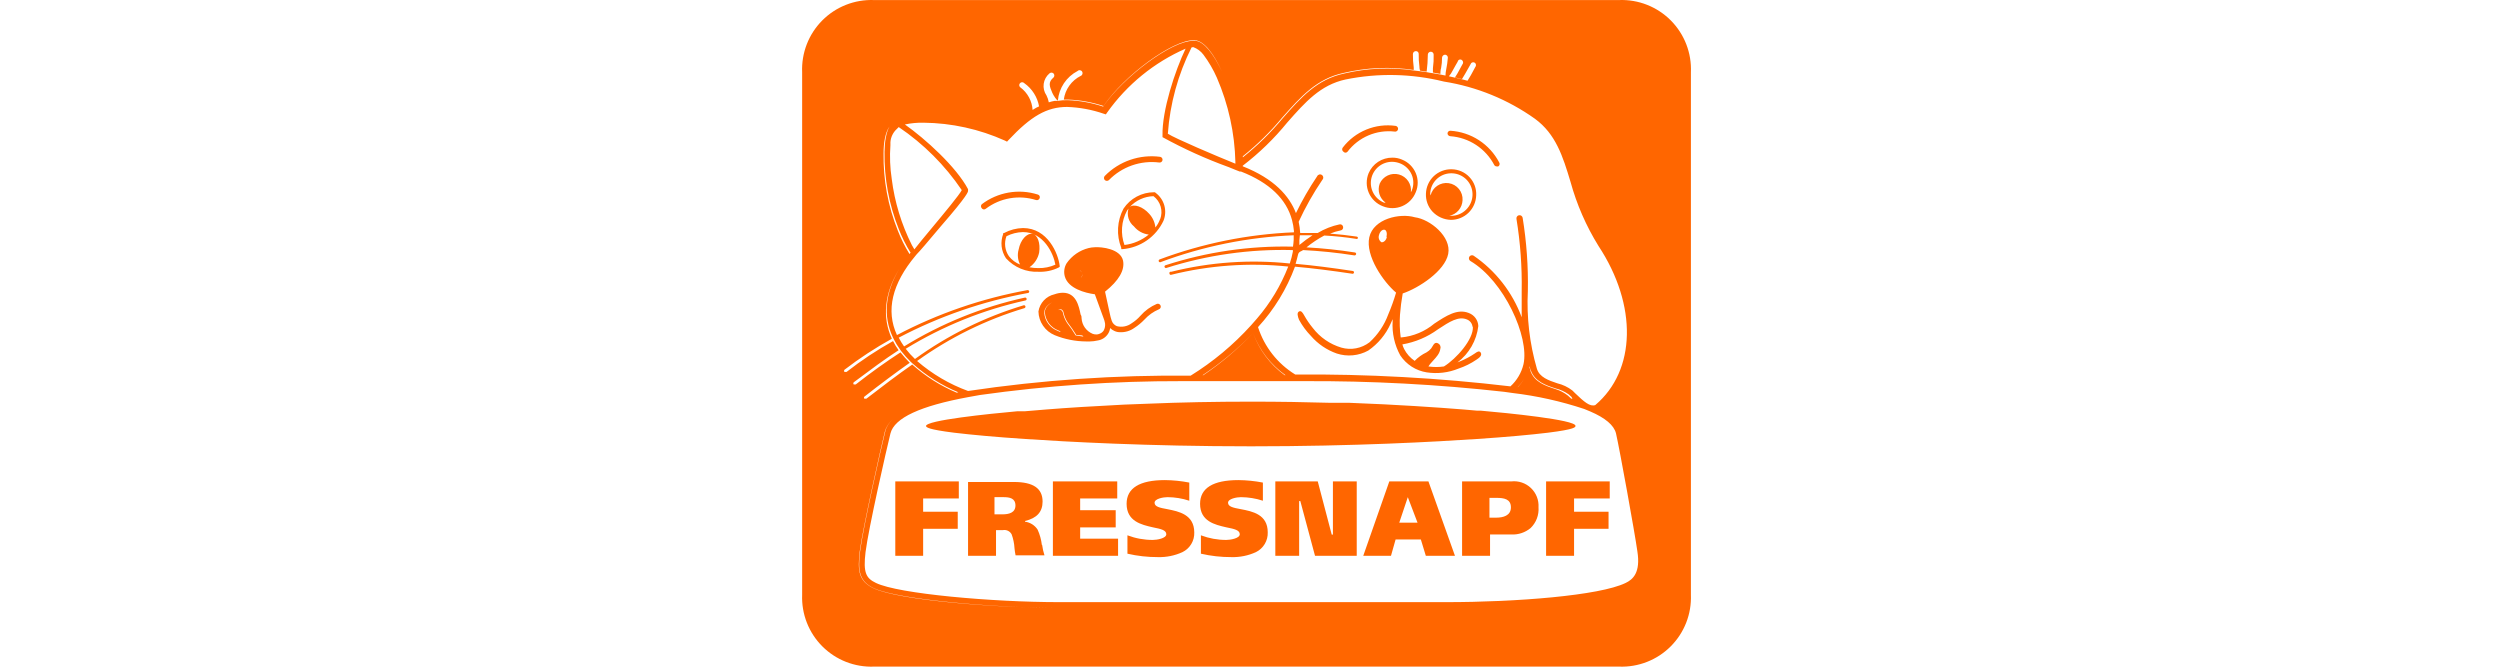 <svg width="240" height="64" viewBox="0 0 240 64" fill="none" xmlns="http://www.w3.org/2000/svg">
<path fill-rule="evenodd" clip-rule="evenodd" d="M155.433 0.005H83.9C82.982 -0.029 82.067 0.127 81.212 0.465C80.357 0.802 79.581 1.313 78.934 1.965C78.286 2.617 77.781 3.396 77.449 4.253C77.117 5.11 76.966 6.026 77.006 6.944V57.101C76.971 58.016 77.125 58.928 77.459 59.78C77.793 60.633 78.3 61.407 78.947 62.054C79.595 62.701 80.369 63.208 81.221 63.542C82.073 63.876 82.985 64.03 83.9 63.995H155.433C156.348 64.03 157.26 63.876 158.112 63.542C158.965 63.208 159.739 62.701 160.386 62.054C161.033 61.407 161.54 60.633 161.874 59.78C162.208 58.928 162.362 58.016 162.327 57.101V6.944C162.367 6.026 162.216 5.11 161.885 4.253C161.553 3.396 161.047 2.617 160.4 1.965C159.752 1.313 158.976 0.802 158.122 0.465C157.267 0.127 156.351 -0.029 155.433 0.005ZM141.19 7.24C141.094 7.411 141.007 7.563 140.883 7.751L140.405 7.627L139.734 7.467L139.131 7.331L139.093 7.323C139.235 7.16 139.356 6.979 139.45 6.785C139.52 6.644 139.617 6.477 139.744 6.257C139.803 6.157 139.867 6.045 139.939 5.92C139.947 5.872 139.969 5.828 140.001 5.792C140.034 5.756 140.077 5.731 140.124 5.719C140.171 5.707 140.22 5.708 140.266 5.724C140.312 5.74 140.353 5.768 140.383 5.806C140.431 5.859 140.458 5.928 140.458 6C140.458 6.071 140.431 6.141 140.383 6.193C140.213 6.491 140.113 6.682 140.046 6.812L140.046 6.812L140.046 6.812L140.046 6.812C140.005 6.891 139.976 6.947 139.95 6.989C139.936 7.012 139.922 7.037 139.906 7.064L139.905 7.065L139.905 7.066C139.843 7.17 139.767 7.298 139.677 7.433L140.348 7.592L140.417 7.479L140.656 7.08L141.236 6.057C141.261 6.031 141.291 6.011 141.324 5.997C141.358 5.983 141.393 5.976 141.429 5.976C141.465 5.976 141.501 5.983 141.534 5.997C141.567 6.011 141.597 6.031 141.623 6.057C141.669 6.11 141.695 6.179 141.695 6.25C141.695 6.321 141.669 6.39 141.623 6.443C141.388 6.895 141.318 7.016 141.248 7.138C141.23 7.17 141.211 7.202 141.19 7.24ZM138.767 7.253L138.255 7.149L137.539 7.024C137.355 7.004 137.172 6.974 136.992 6.933L136.355 6.842L135.775 6.773C133.533 6.439 131.247 6.535 129.041 7.058C126.447 7.615 124.911 9.333 123.136 11.358C121.994 12.734 120.713 13.988 119.314 15.101C119.313 15.068 119.312 15.034 119.31 15.001C120.689 13.899 121.952 12.659 123.079 11.301L123.097 11.281C124.864 9.287 126.399 7.556 128.984 7.001C131.19 6.478 133.476 6.382 135.718 6.716V6.478C135.659 6.052 135.632 5.622 135.639 5.192C135.639 5.119 135.667 5.048 135.718 4.995C135.769 4.942 135.838 4.911 135.912 4.908C135.949 4.904 135.986 4.909 136.022 4.921C136.057 4.934 136.089 4.954 136.116 4.979C136.143 5.005 136.164 5.037 136.178 5.071C136.192 5.106 136.198 5.143 136.196 5.181C136.187 5.584 136.21 5.987 136.264 6.387C136.264 6.478 136.264 6.591 136.321 6.785L136.958 6.876C137.03 6.332 137.068 5.785 137.072 5.238C137.075 5.164 137.106 5.095 137.159 5.044C137.212 4.993 137.283 4.964 137.357 4.965C137.393 4.964 137.43 4.972 137.464 4.986C137.498 5.001 137.528 5.022 137.554 5.048C137.579 5.075 137.599 5.106 137.612 5.141C137.625 5.175 137.631 5.212 137.63 5.249C137.644 5.682 137.621 6.116 137.561 6.546V6.967L138.278 7.092C138.278 7.092 138.278 6.694 138.346 6.534C138.408 6.2 138.439 5.862 138.437 5.522C138.445 5.45 138.478 5.384 138.53 5.334C138.582 5.284 138.65 5.254 138.722 5.249C138.795 5.252 138.865 5.283 138.915 5.336C138.966 5.389 138.995 5.46 138.995 5.533C138.965 5.915 138.912 6.295 138.835 6.671C138.794 6.862 138.771 7.057 138.767 7.253ZM114.707 3.861C115.593 3.927 116.521 5.141 117.298 6.854C116.502 5.171 115.575 3.983 114.764 3.918H114.547C112.488 3.918 107.892 7.331 105.902 10.232C104.799 9.864 103.65 9.657 102.489 9.617C102.165 9.61 101.841 9.633 101.522 9.686H101.237C101.052 9.717 100.87 9.763 100.691 9.822C100.689 9.823 100.686 9.824 100.684 9.824C100.643 9.594 100.569 9.371 100.464 9.162C100.238 8.838 100.142 8.441 100.195 8.049C100.248 7.657 100.445 7.3 100.748 7.046C100.801 6.998 100.87 6.97 100.942 6.97C101.013 6.97 101.082 6.998 101.135 7.046C101.187 7.099 101.216 7.171 101.216 7.245C101.216 7.32 101.187 7.391 101.135 7.444C100.612 7.877 100.737 8.264 101.021 8.912C101.124 9.162 101.465 9.663 101.556 9.651C101.607 9.059 101.807 8.488 102.137 7.993C102.467 7.498 102.917 7.094 103.444 6.819C103.474 6.79 103.51 6.767 103.55 6.754C103.59 6.74 103.632 6.735 103.674 6.74C103.715 6.744 103.755 6.758 103.791 6.78C103.827 6.801 103.857 6.831 103.881 6.866C103.904 6.901 103.919 6.941 103.925 6.982C103.93 7.024 103.927 7.066 103.915 7.106C103.902 7.146 103.881 7.183 103.853 7.214C103.825 7.245 103.79 7.269 103.751 7.285C103.316 7.503 102.939 7.824 102.656 8.221C102.372 8.618 102.19 9.077 102.125 9.56H102.523C103.684 9.6 104.834 9.807 105.936 10.175C107.927 7.24 112.522 3.861 114.582 3.861H114.707ZM99.751 10.212C99.672 9.772 99.509 9.351 99.27 8.973C99.024 8.582 98.703 8.244 98.325 7.979C98.3 7.952 98.269 7.93 98.234 7.915C98.2 7.901 98.163 7.893 98.126 7.893C98.089 7.893 98.052 7.901 98.017 7.915C97.983 7.93 97.953 7.952 97.927 7.979C97.901 8.005 97.881 8.035 97.868 8.068C97.854 8.101 97.847 8.137 97.847 8.173C97.847 8.208 97.854 8.244 97.868 8.277C97.881 8.31 97.901 8.341 97.927 8.366C98.288 8.629 98.584 8.97 98.793 9.364C98.989 9.734 99.103 10.14 99.129 10.557C99.16 10.536 99.192 10.514 99.224 10.493C99.391 10.384 99.567 10.29 99.751 10.212ZM85.394 12.139C84.977 12.729 84.822 13.733 84.822 14.714C84.782 17.252 85.246 19.773 86.187 22.131C86.492 22.916 86.868 23.671 87.312 24.387C87.346 24.344 87.381 24.301 87.415 24.258C86.966 23.537 86.585 22.775 86.278 21.983C85.338 19.625 84.874 17.104 84.913 14.566C84.93 13.662 85.053 12.74 85.394 12.139ZM86.316 25.831C84.906 28.158 84.673 30.448 85.618 32.517C84.029 33.396 82.508 34.393 81.067 35.498C81.043 35.527 81.03 35.563 81.03 35.6C81.03 35.638 81.043 35.674 81.067 35.703H81.181H81.272C82.68 34.603 84.171 33.614 85.732 32.745C85.885 33.051 86.064 33.344 86.266 33.621C84.938 34.477 83.579 35.492 82.116 36.584L82.115 36.584L82.115 36.584L82.115 36.584L82.115 36.584L81.955 36.704C81.931 36.733 81.918 36.769 81.918 36.806C81.918 36.844 81.931 36.88 81.955 36.909H82.069H82.148C83.673 35.714 85.083 34.713 86.448 33.826C86.723 34.178 87.019 34.512 87.336 34.827C85.948 35.805 84.514 36.874 82.979 38.08C82.966 38.093 82.956 38.108 82.949 38.125C82.942 38.141 82.939 38.159 82.939 38.177C82.939 38.195 82.942 38.213 82.949 38.229C82.956 38.246 82.966 38.261 82.979 38.274H83.093H83.172C84.731 37.068 86.175 35.976 87.575 34.997C88.839 36.125 90.28 37.036 91.84 37.696C91.893 37.684 91.946 37.672 92 37.659C90.401 36.997 88.924 36.07 87.632 34.918L87.415 34.724C87.099 34.41 86.802 34.075 86.528 33.723L86.369 33.496C86.167 33.219 85.988 32.926 85.834 32.62L85.709 32.37C84.756 30.344 84.977 28.107 86.316 25.831ZM85.7 40.239C85.301 40.62 85.04 41.034 84.935 41.482C84.56 43.006 82.831 50.651 82.535 52.926C82.308 54.792 82.444 55.793 83.843 56.464C86.278 57.647 95.856 58.364 101.658 58.364H101.692C95.891 58.364 86.312 57.602 83.877 56.464C82.478 55.793 82.342 54.792 82.569 52.926C82.865 50.583 84.594 43.006 84.969 41.482C85.059 41.034 85.308 40.621 85.7 40.239ZM123.335 36.021H123.387L123.398 36.01C121.984 35.004 120.903 33.598 120.293 31.974C120.884 33.595 121.943 35.003 123.335 36.021ZM120.291 31.973C118.829 33.495 117.204 34.853 115.446 36.021H115.514C117.248 34.849 118.85 33.492 120.291 31.973ZM91.59 41.539C93.285 41.743 95.64 41.959 98.416 42.142C102.261 42.403 110.202 42.847 120.099 42.847C129.996 42.847 137.937 42.403 141.782 42.142C144.558 41.959 146.924 41.743 148.607 41.539C151.247 41.209 151.247 41.004 151.247 40.879C151.247 40.299 144.74 39.65 142.146 39.423H141.782L140.485 39.309C137.891 39.104 134.126 38.843 129.587 38.672H127.789C125.4 38.604 122.841 38.558 120.133 38.558C116.606 38.558 113.307 38.626 110.304 38.752L107.915 38.843C104.969 38.99 102.432 39.15 100.452 39.309L98.405 39.48H97.677C94.912 39.73 88.894 40.344 88.894 40.902C88.897 40.906 88.899 40.91 88.901 40.915C88.956 41.021 89.059 41.222 91.59 41.539ZM146.924 35.612C147.311 36.692 148.38 37.045 149.324 37.352C149.758 37.484 150.163 37.696 150.519 37.978L150.792 38.228L150.823 38.26C150.866 38.272 150.908 38.284 150.951 38.297L150.871 38.114L150.598 37.864C150.225 37.597 149.804 37.404 149.358 37.295C148.414 36.988 147.345 36.636 146.958 35.555C146.948 35.527 146.937 35.499 146.925 35.47C146.885 35.37 146.844 35.265 146.844 35.168C146.836 35.197 146.828 35.226 146.819 35.255C146.83 35.289 146.844 35.325 146.858 35.361C146.89 35.445 146.924 35.531 146.924 35.612ZM146.329 36.35C146.152 36.64 145.944 36.912 145.707 37.159C145.712 37.16 145.718 37.16 145.724 37.161C145.955 36.913 146.158 36.64 146.329 36.35ZM151.11 53.358H148.425V46.214H154.534V47.852H151.11V49.127H154.421V50.765H151.11V53.358ZM127.96 51.322H127.846L126.504 46.214H122.431V53.358H124.718V48.103H124.831L126.242 53.358H130.246V46.214H127.96V51.322ZM117.892 48.262C117.892 48.649 118.427 48.751 119.098 48.876C120.235 49.092 121.703 49.377 121.703 51.106C121.717 51.499 121.617 51.887 121.415 52.224C121.213 52.561 120.918 52.833 120.565 53.006C119.831 53.341 119.029 53.504 118.222 53.483C117.234 53.487 116.249 53.376 115.287 53.154V51.39C116.065 51.685 116.89 51.836 117.721 51.834C118.108 51.834 119.018 51.686 119.018 51.288C119.018 50.89 118.484 50.776 117.801 50.639L117.714 50.62C116.631 50.373 115.207 50.048 115.207 48.364C115.207 46.863 116.447 46.089 118.882 46.089C119.672 46.096 120.461 46.176 121.237 46.328V48.069C120.557 47.847 119.847 47.732 119.132 47.727C118.734 47.727 117.892 47.875 117.892 48.262ZM112.045 48.876C111.362 48.751 110.839 48.649 110.839 48.262C110.839 47.875 111.681 47.727 112.079 47.727C112.79 47.731 113.496 47.846 114.172 48.069V46.328C113.4 46.176 112.615 46.096 111.829 46.089C109.394 46.089 108.154 46.863 108.154 48.364C108.154 50.048 109.578 50.373 110.661 50.62L110.748 50.639C111.43 50.776 111.965 50.89 111.965 51.288C111.965 51.686 111.055 51.834 110.668 51.834C109.836 51.836 109.011 51.685 108.234 51.39V53.154C109.196 53.376 110.181 53.487 111.169 53.483C111.976 53.504 112.777 53.341 113.512 53.006C113.866 52.834 114.162 52.562 114.364 52.225C114.566 51.888 114.665 51.499 114.65 51.106C114.639 49.389 113.159 49.097 112.069 48.881L112.045 48.876ZM107.107 50.628H103.695V51.709H107.335V53.358H101.078V46.214H107.255V47.852H103.695V48.979H107.107V50.628ZM85.948 53.358H88.621V50.765H91.943V49.127H88.621V47.852H92.046V46.214H85.948V53.358ZM99.611 50.844C99.823 51.313 99.961 51.812 100.02 52.323L100.043 52.3C100.087 52.644 100.163 52.983 100.27 53.313H97.495C97.449 53.087 97.415 52.859 97.392 52.63C97.367 52.176 97.275 51.727 97.119 51.299C97.042 51.152 96.92 51.033 96.771 50.959C96.621 50.886 96.453 50.861 96.289 50.89H95.618V53.358H92.933V46.271H97.347C99.19 46.271 100.088 46.885 100.088 48.148C100.088 49.138 99.542 49.741 98.405 50.014V50.082C98.649 50.115 98.883 50.2 99.091 50.331C99.299 50.463 99.477 50.638 99.611 50.844ZM95.47 49.377H96.243C96.846 49.377 97.483 49.229 97.483 48.524C97.483 47.818 96.903 47.727 96.346 47.727H95.47V49.377ZM145.092 46.214H140.36V53.358H143.045V51.311H145.092C145.762 51.342 146.419 51.123 146.935 50.696C147.201 50.439 147.407 50.126 147.539 49.78C147.671 49.434 147.725 49.063 147.697 48.694C147.718 48.352 147.663 48.01 147.537 47.692C147.412 47.373 147.218 47.086 146.97 46.85C146.722 46.614 146.426 46.434 146.101 46.325C145.777 46.215 145.433 46.177 145.092 46.214ZM143.636 49.695H142.988V47.795H143.647C144.376 47.795 145.047 47.898 145.047 48.706C145.047 49.513 144.285 49.695 143.636 49.695ZM130.872 53.358L133.375 46.214H137.129L139.677 53.358H136.879L136.401 51.788H133.978L133.534 53.358H130.872ZM135.15 47.727L134.33 50.173H136.082L135.15 47.727ZM137.686 31.073C136.793 31.819 135.694 32.279 134.535 32.392H134.467C134.372 31.672 134.349 30.944 134.399 30.219C134.451 29.533 134.538 28.849 134.66 28.172C136.185 27.66 138.71 26.022 139.029 24.372C139.347 22.723 137.3 21.05 135.821 20.857C134.399 20.436 131.85 20.993 131.452 22.779C131.054 24.566 132.829 27.091 134.023 28.092C133.814 28.804 133.563 29.503 133.272 30.185C132.895 31.207 132.279 32.124 131.475 32.859C131.095 33.15 130.652 33.348 130.182 33.437C129.712 33.526 129.227 33.503 128.768 33.371C127.677 33.046 126.718 32.385 126.026 31.482C125.713 31.102 125.435 30.695 125.195 30.265C125.187 30.251 125.178 30.236 125.169 30.22C125.066 30.044 124.915 29.786 124.706 29.901C124.479 30.026 124.581 30.379 124.706 30.697C125.014 31.262 125.397 31.782 125.844 32.244C126.512 33.017 127.371 33.602 128.335 33.939C128.831 34.1 129.354 34.158 129.872 34.109C130.391 34.061 130.894 33.906 131.35 33.655C132.29 33.008 133.034 32.115 133.5 31.073C133.516 31.037 133.533 31.002 133.549 30.967L133.549 30.967C133.601 30.858 133.65 30.752 133.693 30.64V30.834C133.621 31.973 133.874 33.109 134.421 34.11C134.709 34.546 135.084 34.916 135.522 35.199C135.961 35.481 136.454 35.668 136.97 35.748C138 35.905 139.054 35.779 140.019 35.384C140.628 35.181 141.206 34.894 141.736 34.531C142.043 34.338 142.305 34.099 142.146 33.848C142.009 33.633 141.787 33.788 141.627 33.901L141.602 33.919C141.585 33.93 141.569 33.941 141.554 33.951C141.142 34.227 140.704 34.464 140.246 34.656L139.916 34.793C140.468 34.376 140.93 33.851 141.274 33.251C141.618 32.651 141.837 31.987 141.918 31.3C141.907 31.025 141.814 30.76 141.652 30.537C141.49 30.315 141.266 30.145 141.008 30.049C139.908 29.606 138.83 30.318 137.696 31.066L137.686 31.073ZM133.136 22.745C133.079 23.064 132.84 23.28 132.624 23.257C132.512 23.185 132.427 23.078 132.384 22.952C132.341 22.826 132.341 22.689 132.385 22.563C132.465 22.245 132.681 22.029 132.897 22.051C133.113 22.074 133.181 22.427 133.102 22.745H133.136ZM141.395 31.368C141.475 32.563 139.802 34.451 138.619 35.179C138.125 35.253 137.623 35.253 137.129 35.179C137.253 34.977 137.424 34.79 137.597 34.602C137.901 34.27 138.209 33.935 138.267 33.507C138.304 33.41 138.306 33.302 138.27 33.203C138.235 33.105 138.165 33.023 138.073 32.972C137.777 32.811 137.651 33.024 137.511 33.261C137.473 33.324 137.434 33.39 137.391 33.45C137.267 33.602 137.117 33.729 136.947 33.826C136.521 34.026 136.135 34.304 135.809 34.645C135.382 34.356 135.034 33.965 134.797 33.507C134.726 33.365 134.669 33.216 134.626 33.063C135.86 32.851 137.028 32.357 138.039 31.619L138.098 31.58C139.131 30.902 140.022 30.317 140.838 30.674C140.98 30.732 141.104 30.826 141.196 30.949C141.288 31.071 141.345 31.216 141.361 31.368H141.395ZM140.98 20.422C140.528 20.861 139.921 21.107 139.29 21.107C138.954 21.098 138.623 21.022 138.316 20.884C138.009 20.745 137.733 20.546 137.504 20.299C137.082 19.834 136.861 19.221 136.89 18.593C136.899 18.276 136.97 17.964 137.1 17.675C137.229 17.386 137.414 17.125 137.644 16.907C137.875 16.69 138.146 16.52 138.442 16.407C138.738 16.294 139.053 16.241 139.37 16.25C139.691 16.255 140.008 16.325 140.301 16.456C140.595 16.587 140.858 16.776 141.076 17.012C141.295 17.244 141.464 17.518 141.573 17.817C141.683 18.116 141.731 18.434 141.714 18.752C141.696 19.383 141.433 19.982 140.98 20.422ZM137.893 17.222C137.524 17.589 137.311 18.084 137.3 18.604L137.334 18.764C137.424 18.385 137.654 18.053 137.977 17.835C138.299 17.617 138.692 17.527 139.078 17.585C139.463 17.642 139.814 17.841 140.059 18.144C140.305 18.446 140.428 18.83 140.405 19.219C140.391 19.577 140.257 19.921 140.024 20.193C139.79 20.466 139.472 20.651 139.12 20.72H139.313C139.844 20.718 140.353 20.511 140.734 20.142C141.116 19.773 141.34 19.271 141.361 18.741C141.372 18.472 141.329 18.204 141.234 17.952C141.14 17.7 140.997 17.469 140.813 17.273C140.628 17.078 140.407 16.92 140.161 16.811C139.915 16.701 139.65 16.642 139.381 16.636H139.279C138.759 16.645 138.262 16.855 137.893 17.222ZM139.234 13.076C140.115 13.14 140.966 13.429 141.705 13.915C142.443 14.401 143.045 15.067 143.454 15.851C143.48 15.891 143.515 15.924 143.557 15.945C143.599 15.967 143.646 15.978 143.693 15.976C143.738 15.987 143.785 15.987 143.83 15.976C143.862 15.958 143.89 15.933 143.912 15.903C143.934 15.873 143.95 15.839 143.958 15.803C143.967 15.767 143.968 15.729 143.962 15.692C143.955 15.656 143.941 15.621 143.921 15.59C143.467 14.725 142.799 13.991 141.98 13.459C141.162 12.927 140.219 12.615 139.245 12.552C139.208 12.549 139.17 12.554 139.135 12.566C139.1 12.579 139.068 12.598 139.041 12.624C139.014 12.65 138.993 12.681 138.979 12.716C138.965 12.751 138.959 12.788 138.961 12.825C138.969 12.893 139.001 12.955 139.051 13.001C139.101 13.047 139.166 13.073 139.234 13.076ZM131.205 17.572C131.202 17.251 131.263 16.933 131.384 16.636C131.572 16.187 131.89 15.803 132.298 15.536C132.705 15.268 133.183 15.129 133.671 15.135C133.983 15.132 134.293 15.194 134.581 15.317C134.878 15.434 135.148 15.608 135.377 15.831C135.605 16.054 135.787 16.32 135.912 16.614C136.036 16.905 136.1 17.218 136.1 17.535C136.1 17.852 136.036 18.165 135.912 18.456C135.794 18.754 135.619 19.025 135.395 19.254C135.172 19.482 134.906 19.665 134.611 19.79C134.317 19.914 134.001 19.98 133.681 19.981C133.362 19.983 133.045 19.921 132.749 19.799C132.45 19.683 132.177 19.51 131.945 19.287C131.714 19.065 131.529 18.799 131.402 18.504C131.275 18.21 131.208 17.893 131.205 17.572ZM135.679 17.541C135.679 17.277 135.627 17.016 135.525 16.773C135.419 16.525 135.265 16.301 135.072 16.113C134.878 15.926 134.65 15.779 134.399 15.681C134.156 15.586 133.897 15.536 133.637 15.533C133.164 15.533 132.706 15.697 132.341 15.998C131.976 16.299 131.727 16.717 131.637 17.181C131.547 17.645 131.621 18.126 131.847 18.541C132.073 18.957 132.436 19.281 132.874 19.458H133.022C132.738 19.258 132.529 18.97 132.426 18.639C132.323 18.307 132.332 17.951 132.453 17.626C132.607 17.283 132.878 17.006 133.218 16.846C133.558 16.685 133.945 16.652 134.307 16.753C134.669 16.854 134.983 17.081 135.192 17.393C135.401 17.706 135.491 18.083 135.445 18.456C135.476 18.41 135.503 18.36 135.525 18.309C135.627 18.065 135.679 17.804 135.679 17.541ZM99.474 19.207C99.546 19.225 99.623 19.213 99.686 19.175C99.75 19.136 99.797 19.075 99.815 19.003C99.826 18.968 99.829 18.932 99.824 18.896C99.82 18.861 99.808 18.827 99.79 18.796C99.772 18.765 99.748 18.738 99.719 18.717C99.69 18.695 99.657 18.68 99.622 18.673C98.718 18.388 97.758 18.324 96.824 18.487C95.89 18.649 95.008 19.033 94.252 19.605C94.227 19.631 94.207 19.661 94.193 19.694C94.179 19.727 94.172 19.763 94.172 19.799C94.172 19.835 94.179 19.87 94.193 19.904C94.207 19.937 94.227 19.967 94.252 19.992C94.276 20.027 94.309 20.056 94.346 20.076C94.384 20.096 94.426 20.106 94.469 20.106C94.532 20.104 94.592 20.08 94.639 20.038C95.32 19.523 96.114 19.178 96.956 19.034C97.797 18.89 98.66 18.949 99.474 19.207ZM101.727 25.623L101.613 25.692C101.022 25.979 100.369 26.116 99.713 26.09C99.126 26.119 98.54 26.018 97.997 25.794C97.454 25.57 96.968 25.228 96.573 24.793C96.345 24.452 96.202 24.061 96.156 23.653C96.111 23.245 96.164 22.832 96.311 22.45V22.37H96.391C96.952 22.069 97.575 21.905 98.211 21.892C100.589 21.892 101.59 24.361 101.727 25.498V25.623ZM97.79 23.951C97.961 23.041 98.564 22.37 99.099 22.45C99.611 22.529 99.895 23.337 99.758 24.247C99.64 24.82 99.306 25.325 98.826 25.658C99.107 25.711 99.393 25.738 99.679 25.737C100.243 25.751 100.802 25.638 101.317 25.407C101.135 24.338 100.179 22.279 98.2 22.279C97.65 22.293 97.11 22.429 96.619 22.677C96.501 22.993 96.461 23.333 96.502 23.668C96.544 24.002 96.666 24.322 96.858 24.6C97.135 24.957 97.505 25.232 97.927 25.396C97.701 24.949 97.653 24.433 97.79 23.951ZM104.013 32.313C103.975 32.277 103.937 32.24 103.901 32.203L103.319 32.153C103.067 31.735 102.79 31.332 102.489 30.948C102.286 30.632 102.147 30.281 102.079 29.912C101.989 29.709 101.786 29.584 101.572 29.783C101.764 29.652 101.94 29.773 102.022 29.958C102.09 30.326 102.23 30.678 102.432 30.993C102.733 31.378 103.01 31.78 103.262 32.199L104.013 32.313ZM100.997 29.035C100.554 29.278 100.305 29.612 100.305 29.98C100.329 30.36 100.463 30.725 100.688 31.032C100.914 31.338 101.223 31.573 101.579 31.71C101.641 31.744 101.705 31.774 101.771 31.801L101.787 31.838L101.806 31.88C101.708 31.847 101.613 31.805 101.522 31.755C101.166 31.619 100.857 31.384 100.632 31.077C100.406 30.771 100.272 30.406 100.248 30.026C100.248 29.61 100.536 29.258 100.997 29.035ZM103.422 26.352L103.422 26.352C103.426 26.372 103.431 26.392 103.436 26.411C103.43 26.392 103.425 26.372 103.422 26.352ZM103.717 26.67C103.854 26.636 103.911 26.454 103.877 26.272C103.933 26.488 103.854 26.647 103.717 26.67ZM103.636 25.952C103.735 25.961 103.798 26.039 103.844 26.167C103.797 26.057 103.714 25.968 103.636 25.952ZM103.415 26.149C103.422 26.106 103.435 26.068 103.455 26.036C103.436 26.067 103.423 26.105 103.415 26.149ZM111.419 29.343C111.393 29.273 111.341 29.215 111.272 29.183C111.204 29.151 111.126 29.147 111.055 29.173C110.453 29.429 109.916 29.818 109.485 30.311C109.237 30.593 108.95 30.838 108.632 31.038C108.432 31.186 108.201 31.287 107.957 31.334C107.713 31.381 107.462 31.374 107.221 31.312C107.103 31.265 106.997 31.193 106.911 31.101C106.824 31.008 106.759 30.898 106.721 30.777C106.646 30.553 106.585 30.326 106.539 30.094C106.357 29.241 106.277 28.877 106.084 28.001C107.415 26.932 107.995 25.931 107.813 25.021C107.562 23.883 105.765 23.69 105.094 23.735C104.894 23.741 104.696 23.767 104.502 23.815C103.648 24.03 102.901 24.547 102.398 25.271C102.281 25.461 102.206 25.674 102.177 25.896C102.147 26.117 102.164 26.342 102.227 26.556C102.557 27.694 104.161 28.126 105.105 28.251C105.447 29.205 105.593 29.601 105.834 30.251L105.936 30.527C106.004 30.691 106.054 30.863 106.084 31.038C106.115 31.282 106.068 31.53 105.947 31.744C105.852 31.88 105.717 31.983 105.56 32.04C105.461 32.087 105.352 32.111 105.242 32.108C105.117 32.109 104.993 32.086 104.878 32.04C104.584 31.914 104.33 31.709 104.145 31.448C103.96 31.187 103.852 30.88 103.831 30.561C103.831 30.447 103.831 30.322 103.74 30.197C103.569 29.366 103.308 28.104 102.034 28.104C101.762 28.108 101.493 28.158 101.237 28.251C100.843 28.338 100.485 28.542 100.209 28.837C99.933 29.131 99.752 29.502 99.69 29.901C99.701 30.39 99.855 30.866 100.132 31.27C100.408 31.674 100.796 31.989 101.249 32.176C102.213 32.57 103.244 32.775 104.286 32.779H104.616C104.869 32.777 105.121 32.746 105.367 32.688C105.57 32.66 105.764 32.588 105.936 32.478C106.109 32.368 106.256 32.222 106.368 32.051C106.477 31.883 106.547 31.692 106.573 31.494C106.694 31.614 106.837 31.71 106.994 31.778C107.161 31.855 107.344 31.894 107.528 31.892C108.016 31.913 108.497 31.768 108.893 31.482C109.25 31.252 109.578 30.981 109.872 30.674C110.255 30.253 110.724 29.919 111.248 29.696C111.283 29.685 111.315 29.666 111.342 29.642C111.37 29.618 111.392 29.589 111.408 29.556C111.424 29.523 111.433 29.487 111.435 29.451C111.437 29.414 111.431 29.378 111.419 29.343ZM129.059 14.633C129.025 14.617 128.996 14.595 128.972 14.566C128.94 14.545 128.913 14.518 128.892 14.487C128.871 14.455 128.857 14.419 128.85 14.382C128.844 14.344 128.845 14.306 128.854 14.269C128.864 14.232 128.881 14.198 128.904 14.168C129.491 13.401 130.271 12.805 131.165 12.439C132.058 12.073 133.033 11.951 133.989 12.086C134.062 12.1 134.126 12.141 134.167 12.202C134.209 12.263 134.225 12.338 134.211 12.41C134.197 12.482 134.156 12.547 134.095 12.588C134.034 12.63 133.959 12.646 133.887 12.632C133.029 12.533 132.161 12.66 131.367 12.999C130.573 13.338 129.881 13.878 129.359 14.566C129.336 14.595 129.306 14.617 129.273 14.633C129.239 14.649 129.203 14.657 129.166 14.657C129.129 14.657 129.092 14.649 129.059 14.633ZM106.448 17.296C106.393 17.34 106.325 17.364 106.254 17.364C106.182 17.362 106.113 17.334 106.061 17.285C106.009 17.232 105.98 17.16 105.98 17.086C105.98 17.011 106.009 16.94 106.061 16.887C106.744 16.191 107.579 15.663 108.501 15.345C109.423 15.027 110.407 14.928 111.373 15.055C111.409 15.061 111.444 15.074 111.474 15.093C111.505 15.113 111.532 15.138 111.553 15.167C111.574 15.197 111.589 15.23 111.598 15.266C111.606 15.301 111.607 15.338 111.601 15.374C111.595 15.409 111.582 15.444 111.563 15.475C111.544 15.505 111.518 15.532 111.489 15.553C111.459 15.575 111.426 15.59 111.39 15.598C111.355 15.606 111.318 15.607 111.282 15.601C110.4 15.49 109.505 15.586 108.666 15.88C107.827 16.174 107.067 16.659 106.448 17.296ZM110.941 18.513L110.873 18.456H110.793C110.212 18.455 109.64 18.598 109.128 18.872C108.616 19.146 108.18 19.543 107.858 20.026C107.551 20.601 107.372 21.235 107.335 21.885C107.297 22.536 107.402 23.186 107.642 23.792V23.917H107.779C108.612 23.846 109.412 23.557 110.098 23.08C110.785 22.603 111.335 21.954 111.692 21.198C111.882 20.731 111.912 20.213 111.776 19.727C111.64 19.241 111.346 18.814 110.941 18.513ZM107.949 23.519C107.756 22.985 107.677 22.416 107.718 21.85C107.759 21.283 107.919 20.732 108.188 20.231C108.231 20.158 108.28 20.09 108.336 20.026C108.243 20.331 108.243 20.656 108.336 20.96C108.429 21.264 108.612 21.533 108.859 21.733C109.212 22.171 109.723 22.453 110.281 22.518C109.615 23.066 108.806 23.413 107.949 23.519ZM111.362 21.05C111.259 21.335 111.109 21.6 110.918 21.835C110.868 21.347 110.66 20.888 110.327 20.527C109.713 19.833 108.859 19.549 108.461 19.867C108.752 19.552 109.103 19.297 109.494 19.12C109.885 18.942 110.307 18.844 110.736 18.832C111.068 19.083 111.31 19.435 111.425 19.835C111.54 20.235 111.522 20.661 111.373 21.05H111.362ZM123.601 11.733L123.58 11.756C122.321 13.303 120.886 14.696 119.303 15.908V15.965C122.329 17.16 123.785 18.821 124.41 20.459C125.005 19.233 125.686 18.051 126.447 16.921C126.465 16.88 126.493 16.844 126.527 16.815C126.561 16.786 126.601 16.765 126.644 16.753C126.687 16.741 126.732 16.739 126.776 16.746C126.82 16.754 126.862 16.77 126.899 16.796C126.936 16.821 126.967 16.854 126.989 16.892C127.012 16.93 127.027 16.973 127.031 17.018C127.036 17.062 127.031 17.107 127.016 17.149C127.002 17.191 126.978 17.23 126.947 17.262C126.08 18.54 125.319 19.887 124.672 21.289C124.749 21.645 124.798 22.006 124.82 22.37H126.492C127.143 21.978 127.854 21.697 128.597 21.54C128.635 21.531 128.675 21.531 128.713 21.539C128.751 21.547 128.788 21.562 128.82 21.585C128.852 21.607 128.879 21.636 128.899 21.669C128.919 21.703 128.933 21.74 128.938 21.778C128.946 21.817 128.947 21.856 128.939 21.894C128.931 21.933 128.915 21.969 128.893 22.001C128.871 22.033 128.842 22.06 128.809 22.081C128.775 22.101 128.738 22.114 128.699 22.12C128.352 22.189 128.013 22.291 127.687 22.427C128.551 22.495 129.405 22.586 130.235 22.711C130.254 22.712 130.273 22.718 130.29 22.727C130.306 22.736 130.321 22.748 130.333 22.763C130.345 22.778 130.353 22.795 130.358 22.814C130.363 22.832 130.363 22.852 130.36 22.87C130.339 22.901 130.309 22.923 130.274 22.933C130.238 22.944 130.201 22.942 130.167 22.927C129.16 22.769 128.147 22.663 127.129 22.609C126.525 22.932 125.954 23.313 125.423 23.746C126.977 23.83 128.527 23.994 130.064 24.236C130.083 24.237 130.102 24.242 130.119 24.251C130.136 24.26 130.151 24.273 130.162 24.288C130.174 24.302 130.183 24.32 130.187 24.338C130.192 24.357 130.193 24.376 130.19 24.395C130.182 24.431 130.161 24.463 130.132 24.486C130.103 24.509 130.067 24.521 130.03 24.52C128.395 24.261 126.747 24.09 125.093 24.008C125.041 24.053 124.979 24.081 124.917 24.11C124.79 24.17 124.661 24.23 124.615 24.429C124.547 24.725 124.467 25.021 124.376 25.328C126.083 25.476 127.892 25.715 129.848 26.01C129.884 26.01 129.919 26.025 129.945 26.05C129.97 26.076 129.985 26.111 129.985 26.147C129.985 26.183 129.97 26.218 129.945 26.243C129.919 26.269 129.884 26.283 129.848 26.283C127.869 25.988 126.037 25.749 124.319 25.601C123.524 27.747 122.318 29.717 120.77 31.403C121.379 33.297 122.646 34.912 124.342 35.953C131.246 35.9 138.145 36.279 145.001 37.091C145.621 36.527 146.057 35.79 146.253 34.975C146.844 32.347 144.376 26.954 141.156 25.055C141.09 25.012 141.042 24.947 141.023 24.87C141.004 24.794 141.015 24.714 141.054 24.645C141.096 24.579 141.162 24.532 141.238 24.512C141.314 24.493 141.395 24.504 141.463 24.543C143.579 25.988 145.193 28.055 146.082 30.458V27.944C146.122 25.625 145.955 23.306 145.581 21.016C145.566 20.938 145.583 20.857 145.628 20.79C145.673 20.724 145.742 20.679 145.82 20.663C145.899 20.648 145.98 20.665 146.046 20.71C146.112 20.755 146.158 20.824 146.173 20.902C146.551 23.23 146.719 25.587 146.674 27.944C146.546 30.455 146.839 32.969 147.538 35.384C147.777 36.215 148.676 36.522 149.495 36.795C150.024 36.921 150.52 37.157 150.951 37.489L151.213 37.75C152.066 38.569 152.635 39.07 153.147 38.888C157.071 35.566 157.208 29.298 153.454 23.61C152.27 21.697 151.365 19.625 150.769 17.456C150.029 14.998 149.358 12.871 147.356 11.403C144.759 9.554 141.768 8.331 138.619 7.831C135.53 7.065 132.308 6.995 129.188 7.627C126.764 8.148 125.298 9.809 123.601 11.733ZM126.003 22.586H124.786C124.786 22.667 124.774 22.751 124.763 22.834C124.751 22.913 124.74 22.991 124.74 23.064V23.519C125.143 23.183 125.564 22.872 126.003 22.586ZM115.537 5.26C115.287 4.922 114.943 4.665 114.547 4.521L114.388 4.555C113.092 7.139 112.318 9.953 112.113 12.837C112.773 13.28 116.88 15.021 118.461 15.658L118.597 15.715V15.567C118.534 12.778 117.931 10.027 116.823 7.467C116.48 6.685 116.049 5.944 115.537 5.26ZM85.481 13.94C85.401 15.022 85.443 16.11 85.607 17.182C85.884 19.393 86.538 21.541 87.54 23.53L87.779 23.94C88.099 23.52 88.75 22.736 89.464 21.878C90.684 20.411 92.086 18.725 92.33 18.252C90.718 15.866 88.663 13.812 86.278 12.2L86.107 12.37C85.741 12.697 85.516 13.155 85.481 13.645V13.94ZM98.348 29.582C94.655 30.69 91.171 32.405 88.041 34.656C89.484 35.904 91.141 36.88 92.933 37.534C100.004 36.478 107.148 35.988 114.297 36.067C116.448 34.735 118.401 33.108 120.099 31.232L120.668 30.584C121.945 29.101 122.96 27.412 123.671 25.589C119.899 25.199 116.088 25.468 112.409 26.386C112.377 26.389 112.346 26.38 112.32 26.361C112.295 26.342 112.278 26.314 112.272 26.283C112.258 26.259 112.252 26.23 112.255 26.202C112.258 26.174 112.27 26.147 112.289 26.126C112.307 26.105 112.332 26.09 112.36 26.083C112.388 26.077 112.417 26.079 112.443 26.09C116.159 25.162 120.009 24.892 123.819 25.294C123.944 24.922 124.042 24.541 124.115 24.156V24.008C119.985 23.897 115.866 24.482 111.931 25.737C111.901 25.735 111.872 25.724 111.848 25.706C111.824 25.688 111.805 25.663 111.794 25.635C111.789 25.618 111.787 25.6 111.789 25.582C111.791 25.564 111.796 25.547 111.804 25.531C111.813 25.515 111.824 25.501 111.838 25.489C111.852 25.478 111.868 25.469 111.885 25.464C115.835 24.182 119.974 23.578 124.126 23.678C124.16 23.46 124.183 23.239 124.194 23.018V22.586C119.81 22.763 115.482 23.639 111.373 25.18C111.344 25.18 111.316 25.171 111.291 25.155C111.267 25.139 111.248 25.116 111.237 25.089C111.225 25.054 111.227 25.016 111.242 24.983C111.256 24.949 111.283 24.922 111.317 24.907C115.452 23.362 119.806 22.483 124.217 22.302V22.165C124.186 21.816 124.125 21.469 124.035 21.13C123.5 19.116 121.874 17.535 119.132 16.466H119.007L118.631 16.318L117.96 16.045C115.769 15.251 113.643 14.289 111.601 13.167V13.098V13.007C111.544 10.618 112.795 6.807 113.819 4.669C110.8 5.993 108.197 8.112 106.288 10.8L106.163 10.982L105.947 10.914C104.818 10.525 103.637 10.307 102.443 10.266C100.487 10.266 98.962 11.165 96.823 13.44L96.675 13.599L96.471 13.497C94.012 12.392 91.351 11.807 88.655 11.779C88.055 11.767 87.456 11.824 86.869 11.949C88.826 13.326 91.795 16.011 92.933 18.161V18.229V18.32C92.933 18.411 92.933 18.718 90.35 21.687C88.917 23.394 88.303 24.11 88.007 24.406L87.893 24.543C85.629 27.25 85.026 29.81 86.107 32.165C90.039 30.099 94.262 28.645 98.632 27.853C98.67 27.846 98.709 27.855 98.74 27.876C98.772 27.897 98.795 27.93 98.803 27.967C98.806 27.985 98.806 28.003 98.802 28.021C98.798 28.039 98.79 28.056 98.78 28.071C98.769 28.085 98.755 28.098 98.74 28.108C98.725 28.117 98.707 28.123 98.689 28.126C94.359 28.92 90.174 30.366 86.278 32.415C86.429 32.707 86.6 32.988 86.79 33.257C90.364 31.056 94.282 29.471 98.382 28.57C98.4 28.565 98.419 28.564 98.437 28.566C98.456 28.568 98.473 28.575 98.489 28.584C98.505 28.594 98.519 28.607 98.53 28.622C98.541 28.637 98.549 28.654 98.553 28.672C98.558 28.69 98.559 28.709 98.557 28.727C98.554 28.746 98.548 28.764 98.538 28.78C98.529 28.796 98.516 28.81 98.501 28.82C98.486 28.831 98.468 28.839 98.45 28.843C94.385 29.738 90.497 31.307 86.949 33.484C87.217 33.834 87.514 34.162 87.836 34.463C91.001 32.174 94.528 30.433 98.268 29.309C98.285 29.304 98.303 29.302 98.321 29.304C98.339 29.306 98.357 29.311 98.372 29.319C98.388 29.328 98.402 29.339 98.414 29.353C98.425 29.367 98.434 29.383 98.439 29.4C98.45 29.437 98.447 29.476 98.43 29.509C98.413 29.543 98.383 29.57 98.348 29.582ZM138.847 57.806C145.513 57.806 153.567 57.181 156.059 55.964C156.753 55.634 157.515 54.985 157.185 52.915C156.946 51.186 155.49 43.154 155.137 41.607C154.944 40.822 154.102 40.117 152.669 39.502L152.089 39.263C149.852 38.52 147.546 38.006 145.206 37.728L144.398 37.614C138.015 36.901 131.596 36.559 125.173 36.59H113.41C106.94 36.574 100.477 37.019 94.07 37.921L92.933 38.126C88.382 38.968 85.857 40.105 85.481 41.618C85.106 43.131 83.377 50.719 83.093 52.994C82.854 54.985 83.138 55.508 84.094 55.964C86.232 57.01 95.299 57.806 101.658 57.806H110.759H119.86H120.463H129.655H138.847Z" fill="#FF6600"/>
</svg>
